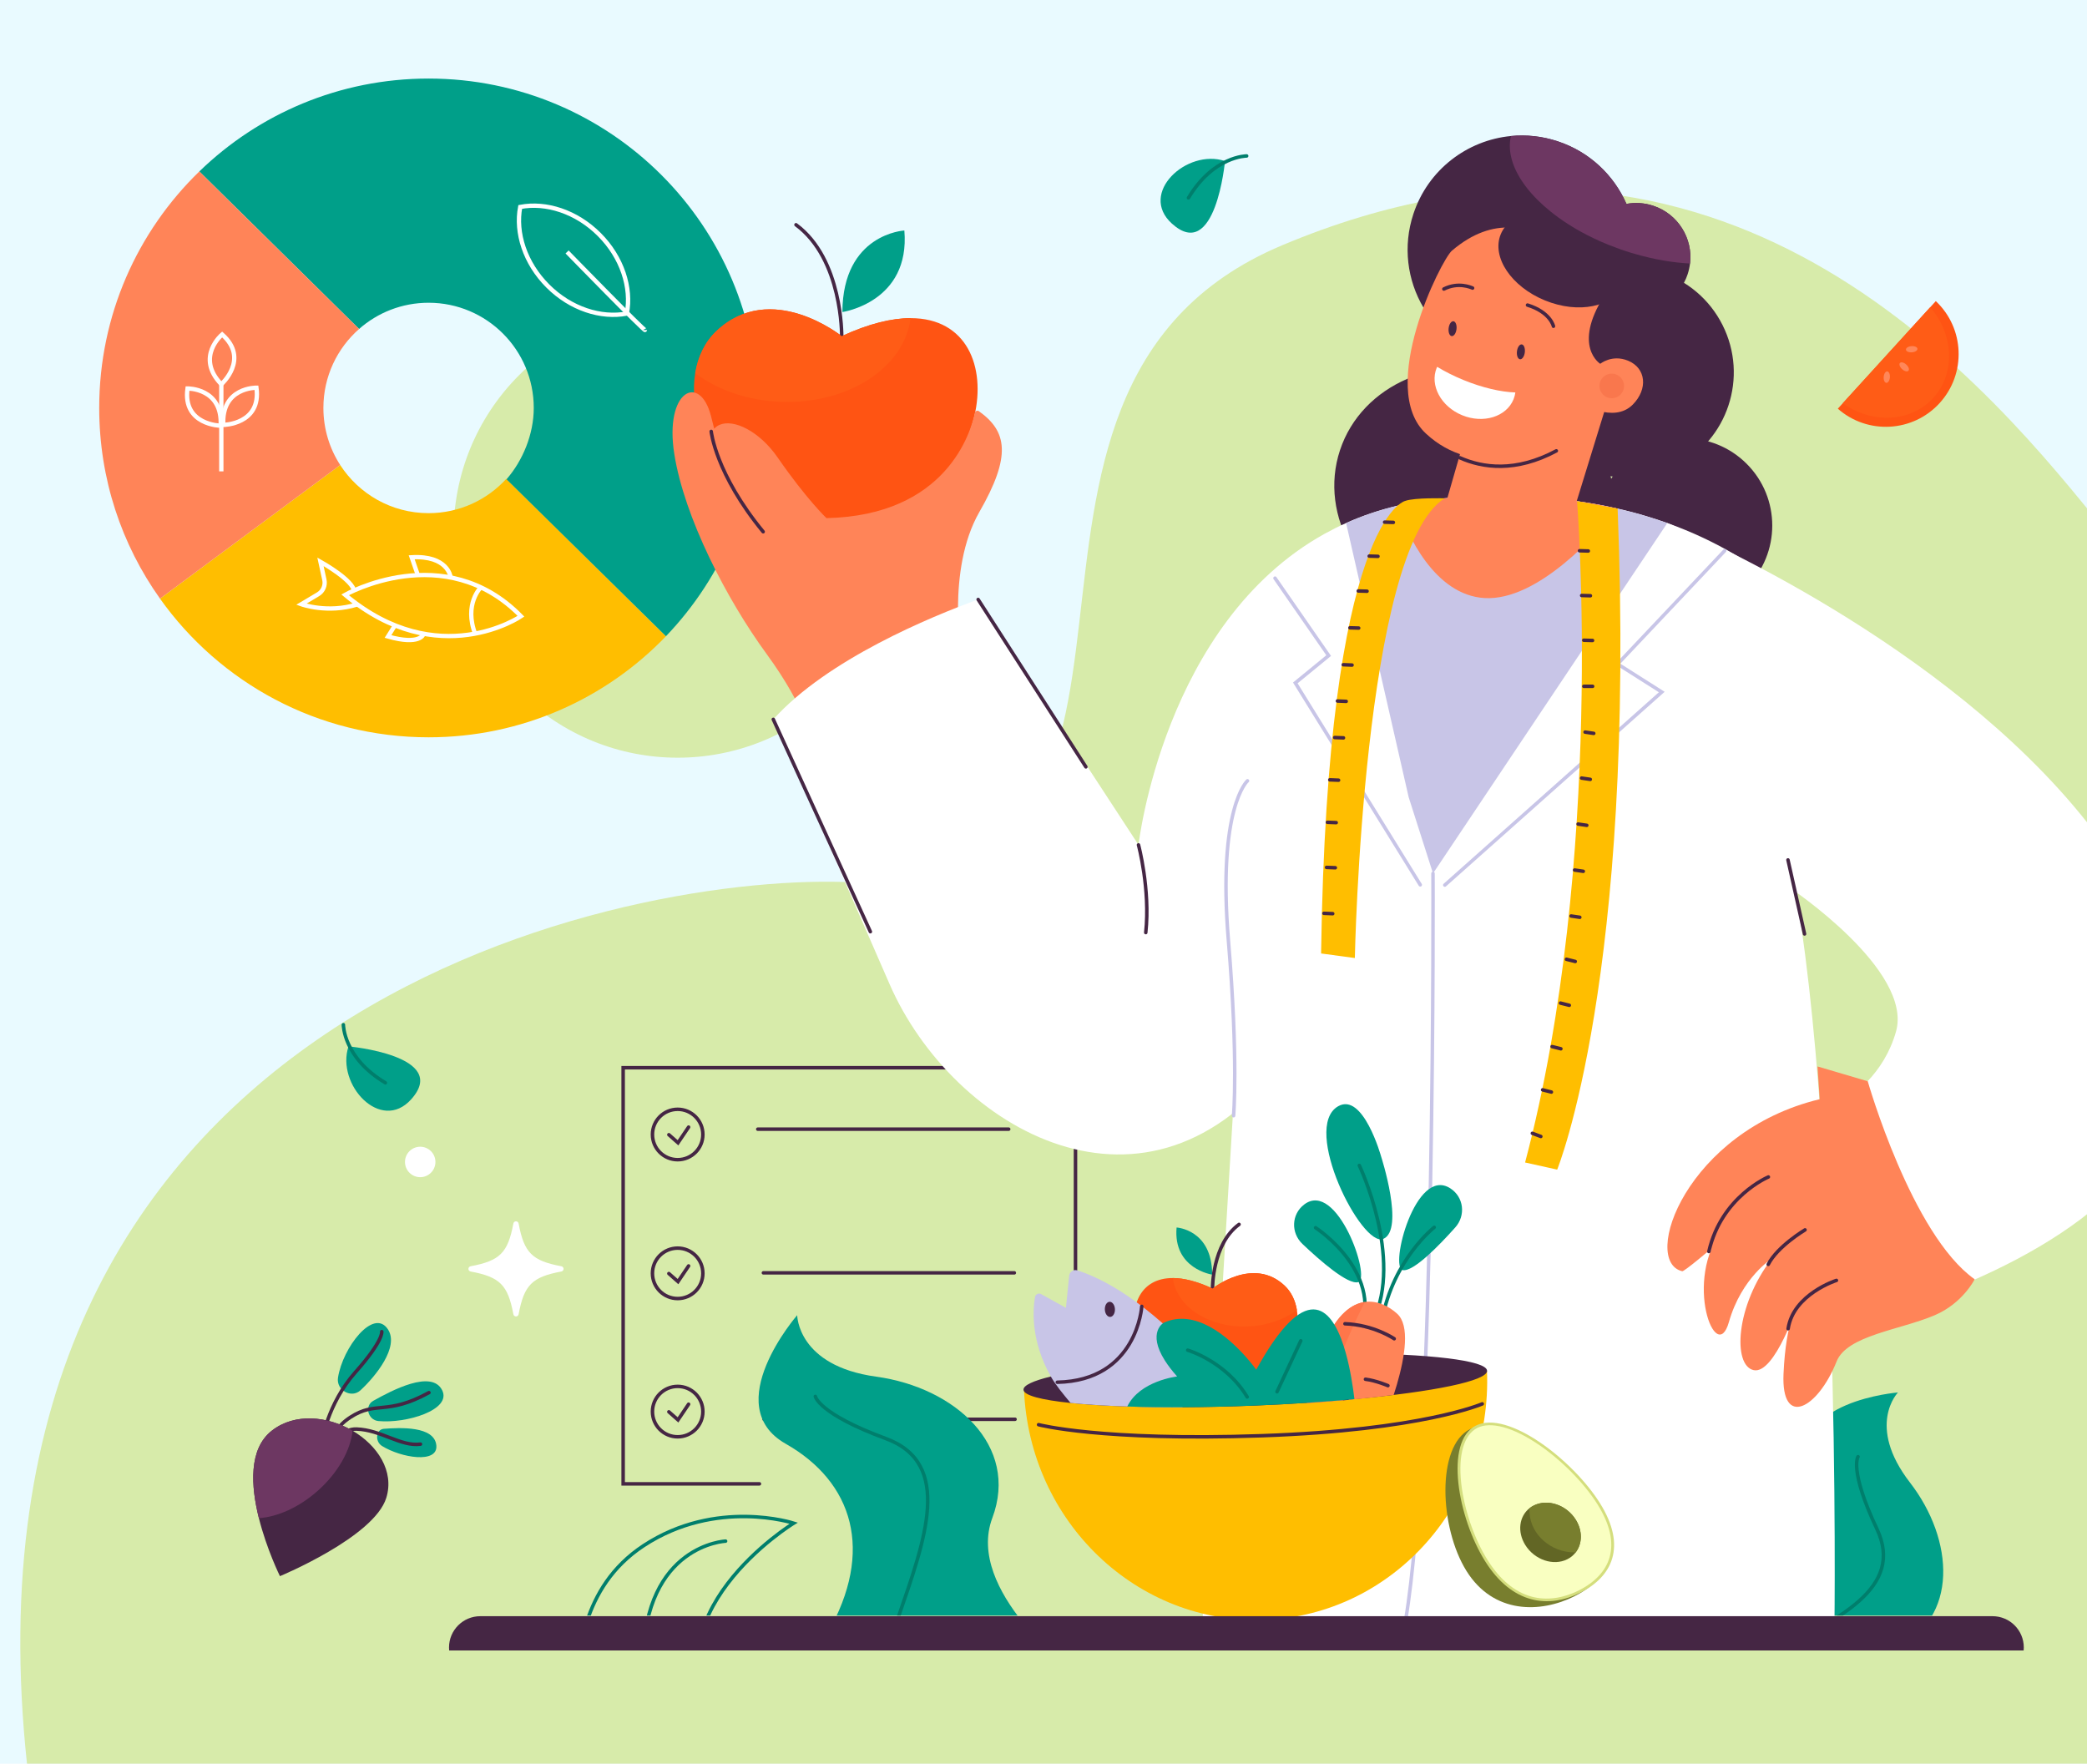 <?xml version="1.0" encoding="UTF-8"?>
<svg id="Layer_1" data-name="Layer 1" xmlns="http://www.w3.org/2000/svg" xmlns:xlink="http://www.w3.org/1999/xlink" viewBox="0 0 1800 1521.05">
  <defs>
    <style>
      .cls-1 {
        stroke: #007e6c;
      }

      .cls-1, .cls-2, .cls-3, .cls-4, .cls-5 {
        fill: none;
      }

      .cls-1, .cls-2, .cls-4, .cls-5 {
        stroke-miterlimit: 10;
      }

      .cls-1, .cls-2, .cls-5 {
        stroke-linecap: round;
        stroke-width: 3.02px;
      }

      .cls-6 {
        fill: #626625;
      }

      .cls-6, .cls-7, .cls-8, .cls-9, .cls-10, .cls-3, .cls-11, .cls-12, .cls-13, .cls-14, .cls-15, .cls-16, .cls-17, .cls-18, .cls-19, .cls-20, .cls-21, .cls-22, .cls-23 {
        stroke-width: 0px;
      }

      .cls-2 {
        stroke: #c8c5e7;
      }

      .cls-7 {
        fill: #d7ebaa;
      }

      .cls-24 {
        clip-path: url(#clippath-2);
      }

      .cls-8 {
        fill: #f9ffc1;
      }

      .cls-9 {
        fill: #6d3762;
      }

      .cls-10 {
        fill: #ff8458;
      }

      .cls-25 {
        clip-path: url(#clippath-1);
      }

      .cls-11 {
        fill: #ff764a;
      }

      .cls-12 {
        fill: #ff5c16;
      }

      .cls-13 {
        fill: #c8c5e7;
      }

      .cls-14 {
        fill: #ff8759;
      }

      .cls-15 {
        fill: #e9faff;
      }

      .cls-16 {
        fill: #787e2e;
      }

      .cls-4 {
        stroke: #fff;
        stroke-width: 3.72px;
      }

      .cls-17 {
        fill: #d4de7d;
      }

      .cls-26 {
        clip-path: url(#clippath);
      }

      .cls-27 {
        clip-path: url(#clippath-3);
      }

      .cls-18 {
        fill: #ffbe00;
      }

      .cls-5 {
        stroke: #452644;
      }

      .cls-19 {
        fill: #ff5413;
      }

      .cls-20 {
        fill: #fff;
      }

      .cls-21 {
        fill: #452644;
      }

      .cls-22 {
        fill: #009f89;
      }

      .cls-23 {
        fill: #f9774d;
      }
    </style>
    <clipPath id="clippath">
      <rect class="cls-3" x="-.48" width="1800.97" height="1536.19"/>
    </clipPath>
    <clipPath id="clippath-1">
      <polygon class="cls-3" points="1773.08 -38.47 1770.62 1393.36 260.61 1393.36 258.76 -26.61 1773.08 -38.47"/>
    </clipPath>
    <clipPath id="clippath-2">
      <rect class="cls-3" x="25.58" y="-86.77" width="1774.9" height="1631.11"/>
    </clipPath>
    <clipPath id="clippath-3">
      <path class="cls-3" d="M1220.4,1200.68s-62.53,8.76-106.21,9.97c-43.69,1.21-155.54-319.84,37.45-306.75,192.99,13.09,162.31,231.27,68.77,296.78Z"/>
    </clipPath>
  </defs>
  <g class="cls-26">
    <g>
      <rect class="cls-15" x="-.48" width="1800.97" height="1521.05"/>
      <g>
        <circle class="cls-7" cx="584.5" cy="460.16" r="193.32" transform="translate(-154.19 548.08) rotate(-45)"/>
        <path class="cls-7" d="M1808.55,449v1074.1H23.49c-70.52-647.26,501.93-768.74,704.62-762.44,338.61,10.51,75.97-422.34,377.7-549.12,367.95-154.6,592.88,100.75,702.74,237.46Z"/>
      </g>
      <g>
        <g>
          <path class="cls-18" d="M138,516.29c51.48,72.39,136.04,119.6,231.63,119.6,80.43,0,153.04-33.41,204.73-87.14l-137.71-135.73c-16.61,18.16-40.48,29.55-67.02,29.55-31.96,0-60.07-16.54-76.23-41.53l-155.4,115.26Z"/>
          <path class="cls-22" d="M171.92,147.85l137.79,135.88c15.99-14.08,36.95-22.63,59.93-22.63,50.1,0,90.72,40.62,90.72,90.72,0,22.82-9.58,45.6-23.5,61.54l137.52,135.35c48.86-51,79.33-120.68,79.33-196.89,0-156.88-127.19-284.07-284.07-284.07-76.85,0-146.59,30.53-197.72,80.1Z"/>
          <path class="cls-10" d="M85.57,351.82c0,61.29,19.4,118.07,52.44,164.47l155.4-115.26c-9.17-14.18-14.49-31.08-14.49-49.21,0-27.14,11.91-51.48,30.79-68.09l-137.79-135.88c-53.25,51.65-86.35,123.94-86.35,203.97Z"/>
        </g>
        <g>
          <path class="cls-4" d="M448.67,178.48c-4.24,22.24,4.04,48.4,23.8,68.16,19.74,19.74,45.9,28.02,68.16,23.8,4.26-22.22-4.02-48.42-23.78-68.18-19.78-19.78-45.96-28.04-68.18-23.78Z"/>
          <path class="cls-4" d="M489.1,217.31s67.31,69.07,67.31,67.31"/>
        </g>
        <g>
          <path class="cls-4" d="M297.66,513.01s85.72-48.79,151.66,18.46c0,0-71.21,48.79-151.66-18.46Z"/>
          <path class="cls-4" d="M305.47,510.44c0-9.74-29.08-25.9-29.08-25.9l3.37,15.49c1.06,4.9-1.12,9.93-5.43,12.49l-14.42,8.58s22.55,8.23,48.11.22"/>
          <path class="cls-4" d="M414.77,506.51s-14.95,14.35-4.78,40.66"/>
          <path class="cls-4" d="M388.55,497.36s-2.39-18.53-33.48-16.74l5.38,15.55"/>
          <path class="cls-4" d="M365.14,547.17s-2.99,9.57-30.49,1.79l5.98-9.57"/>
        </g>
        <g>
          <path class="cls-4" d="M190.88,331.43s24.66-21.84.7-42.98c0,0-23.36,19.48-.7,42.98Z"/>
          <path class="cls-4" d="M192.6,366.48s32.94-.46,28.58-32.11c0,0-30.42-.48-28.58,32.11Z"/>
          <path class="cls-4" d="M190.31,367.16s-32.94-.46-28.58-32.11c0,0,30.42-.48,28.58,32.11Z"/>
          <line class="cls-4" x1="190.88" y1="330.44" x2="190.88" y2="406.53"/>
        </g>
      </g>
      <g>
        <polyline class="cls-5" points="654.99 1279.73 537.46 1279.73 537.46 920.86 927.59 920.86 927.59 1277.84"/>
        <g>
          <circle class="cls-5" cx="584.48" cy="978.45" r="21.74"/>
          <polyline class="cls-5" points="576.88 978.64 584.77 985.59 593.9 972.07"/>
        </g>
        <g>
          <path class="cls-5" d="M606.22,1098.18c0,12.01-9.74,21.75-21.75,21.75s-21.74-9.74-21.74-21.75,9.74-21.74,21.74-21.74,21.75,9.74,21.75,21.74Z"/>
          <polyline class="cls-5" points="576.88 1098.37 584.77 1105.32 593.9 1091.8"/>
        </g>
        <line class="cls-5" x1="653.57" y1="973.85" x2="869.98" y2="973.85"/>
        <line class="cls-5" x1="658.42" y1="1097.76" x2="874.83" y2="1097.76"/>
        <g>
          <circle class="cls-5" cx="584.48" cy="1217.43" r="21.74"/>
          <polyline class="cls-5" points="576.88 1217.63 584.77 1224.58 593.9 1211.05"/>
        </g>
        <line class="cls-5" x1="659.06" y1="1224.05" x2="875.47" y2="1224.05"/>
      </g>
      <g>
        <g>
          <path class="cls-22" d="M1056.55,138.9s-8.13,87.95-45.78,53.96c-29.1-26.27,12.83-64.94,45.78-53.96Z"/>
          <path class="cls-1" d="M1075.22,134.51s-28.42-.17-50.17,36.13"/>
        </g>
        <g>
          <path class="cls-22" d="M300.58,902.44s87.97,7.97,54.05,45.68c-26.22,29.15-64.96-12.71-54.05-45.68Z"/>
          <path class="cls-1" d="M296.16,883.78s-.11,28.42,36.23,50.1"/>
        </g>
      </g>
      <g>
        <path class="cls-20" d="M1695.24,643.79c-40.46,7.76-51.36,18.88-58.98,60.13-.75,4.09-6.46,4.09-7.22,0-7.61-41.25-18.52-52.37-58.98-60.13-4.01-.77-4.01-6.59,0-7.36,40.46-7.76,51.36-18.88,58.98-60.13.75-4.09,6.46-4.09,7.22,0,7.61,41.25,18.52,52.37,58.98,60.13,4.01.77,4.01,6.59,0,7.36Z"/>
        <path class="cls-20" d="M1698.72,695.49c0,7.92,6.42,14.35,14.35,14.35s14.35-6.42,14.35-14.35-6.42-14.35-14.35-14.35-14.35,6.42-14.35,14.35Z"/>
      </g>
      <g>
        <g>
          <path class="cls-19" d="M1669.59,259.69c24.85,23.43,26.44,62.55,3.34,87.91-23.09,25.36-62.21,27.44-87.85,4.87l84.51-92.78Z"/>
          <path class="cls-12" d="M1664.77,264.97c20.36,23.41,22,56.94,2.68,78.16-19.34,21.23-52.89,22.73-78.09,4.64l75.41-82.79Z"/>
        </g>
        <path class="cls-14" d="M1629.99,325.46c-.22,2.73-1.6,4.85-3.07,4.73-1.47-.12-2.49-2.44-2.26-5.17.22-2.74,1.6-4.85,3.07-4.73,1.47.12,2.49,2.44,2.26,5.17Z"/>
        <path class="cls-14" d="M1644.13,314.42c2.03,1.85,2.86,4.24,1.86,5.33-1,1.09-3.45.47-5.47-1.38-2.03-1.85-2.86-4.24-1.86-5.33,1-1.09,3.45-.47,5.47,1.38Z"/>
        <path class="cls-14" d="M1648.62,298.52c2.74-.19,5.04.84,5.15,2.32.1,1.47-2.03,2.83-4.77,3.02-2.74.19-5.04-.84-5.15-2.32-.1-1.47,2.03-2.83,4.77-3.02Z"/>
      </g>
      <g class="cls-25">
        <g>
          <path class="cls-22" d="M1410.54,1493.18s-3.45-77.48,68.53-97.67c71.98-20.19,97.46-70.84,80.84-129-16.61-58.17,77.05-65.58,77.05-65.58,0,0-27.76,28.38,10.39,77.73,38.15,49.35,42.3,117.26-12.67,142.86-54.97,25.6-39.18,130.51-39.18,130.51l-184.97-58.85Z"/>
          <path class="cls-1" d="M1602.52,1256.32s-7.84,11.29,16.26,62.28c24.1,50.99-33.31,78.02-91.29,106.84-57.98,28.82-28.79,97.18-28.79,97.18"/>
        </g>
        <g>
          <path class="cls-1" d="M495.08,1449.51c5.58-18.59,4.4-79.93,60.12-116.52,62.56-41.08,129.34-19.33,129.34-19.33,0,0-130.26,79.74-64.83,177.45,47,70.19,37.39,193.25-64.71,208.01"/>
          <g>
            <path class="cls-22" d="M735.11,1538.3s-62.44-58.17-21.49-129.52c40.95-71.35,21.9-130.76-35.99-163.61-57.89-32.86,9.94-110.9,9.94-110.9,0,0,.09,43.68,68.09,53.02,68,9.33,123.62,59.45,100.19,121.93-23.42,62.48,69.86,132.67,69.86,132.67l-190.6,96.41Z"/>
            <path class="cls-1" d="M703.22,1204.32s2.55,14.91,60.79,36.36c58.23,21.45,34,86.94,10.7,154.26-23.3,67.33,52.32,98.5,52.32,98.5"/>
          </g>
          <path class="cls-1" d="M625.82,1329.14s-69.71,3.03-71.23,103.05"/>
        </g>
      </g>
      <g>
        <path class="cls-22" d="M291.51,1188.17c-1.66,10.8,11.54,18.16,19.4,10.89,13-12.03,33.56-37.27,23.73-52.49-12.35-19.11-39.15,15.69-43.12,41.6Z"/>
        <path class="cls-22" d="M326.41,1225.59c-9.17-.87-12.28-13.11-4.43-17.49,15.76-8.81,50.41-27.25,59.4-9.06,8.38,16.94-31.04,28.82-54.97,26.55Z"/>
        <path class="cls-22" d="M329.49,1247.1c-6.37-3.94-5.26-14.32,1.59-14.84,13.76-1.03,43.75-2.6,45.26,14.4,1.4,15.83-30.23,10.72-46.85.43Z"/>
        <path class="cls-5" d="M286.97,1254.45s-7.14-17.64,15.27-32.16c22.4-14.52,30.92-1.1,67.71-21.21"/>
        <path class="cls-5" d="M277.42,1244.06s4.74-33.14,29.16-60.63c24.42-27.49,22.68-34.94,22.68-34.94"/>
        <path class="cls-5" d="M290.46,1244.65s4.15-12.59,17.04-12.17c21.21.7,38.24,15.32,55.16,13.02"/>
        <path class="cls-21" d="M333.16,1291.85c-10.5,33.85-91.71,67.5-91.71,67.5,0,0-11.4-22.99-18.16-50.01-6.93-27.72-8.99-59.68,11.13-75.44,19.88-15.58,48.17-12.6,69.69.04,21.48,12.62,36.2,34.88,29.05,57.91Z"/>
        <path class="cls-9" d="M304.1,1233.94c-1.78,16.74-12.41,36.12-30.03,51.77-16.19,14.39-34.81,22.55-50.79,23.63-6.93-27.72-8.99-59.68,11.13-75.44,19.88-15.58,48.17-12.6,69.69.04Z"/>
      </g>
      <g class="cls-24">
        <g>
          <g>
            <g>
              <path class="cls-20" d="M1073.54,791.3l-36.2,602.68,544.81,11.56s6.64-488.53-45.64-697.15c0,0-279.32,152.35-462.97,82.91Z"/>
              <g>
                <g>
                  <path class="cls-19" d="M736.42,448.04c-100.15,5.18-145.68-71.76-136.81-126.19,2.32-14.28,8.4-27,18.22-36.29,47.23-44.69,108.12,4.34,108.12,4.34,23.52-10.85,43.26-15.51,59.43-15.52,97.04,0,65.93,167.71-48.95,173.64Z"/>
                  <path class="cls-5" d="M725.95,289.91s.82-66.41-39.42-96.06"/>
                  <path class="cls-22" d="M779.99,198.79s-53.14,2.74-53.45,70.33c0,0,58.69-8.42,53.45-70.33Z"/>
                </g>
                <path class="cls-12" d="M785.37,274.4c-5.25,42.75-54.43,74.67-112.76,72.12-28.5-1.25-54.1-10.51-73-24.66,2.32-14.28,8.4-27,18.22-36.29,47.23-44.69,108.12,4.34,108.12,4.34,23.52-10.85,43.26-15.51,59.43-15.52Z"/>
              </g>
              <path class="cls-10" d="M712.83,446.86s-17.13-16.17-42.13-52.31c-31.5-45.53-88.82-42.64-39.79,39.37,0,0-5.78-29.18-17.75-75.31-9.6-37.01-40.25-21.78-31.6,32.88,8.65,54.67,44.93,125.04,79.66,172.57,34.72,47.53,39.03,75.32,39.03,75.32l129.19-71.64s-13.61-75.95,15.27-126.21c27.79-48.36,23.89-69.51-.34-86.84-1.34-.96-3.21-.28-3.55,1.33-3.44,16.53-24.37,88.54-127.99,90.84Z"/>
              <path class="cls-21" d="M1406.09,246.29c-2.36,7.15-5.45,13.82-9.2,20-6.88,11.44-15.91,21.15-26.38,28.75-4.49,3.28-9.25,6.17-14.2,8.58-13.07,6.5-27.54,10.1-42.43,10.25-10.68.18-21.52-1.43-32.22-4.97-23.66-7.82-42.36-23.73-54.01-43.68-13.87-23.54-17.87-52.74-8.61-80.75,12.64-38.23,46.46-63.54,84.11-67.16,13.22-1.28,26.92.11,40.33,4.55,27.62,9.13,48.45,29.29,59.32,53.98,5.9,13.45,8.82,28.31,8.19,43.41-.08,3.34-.41,6.7-.91,10.08-.02.37-.07.73-.15,1.07-.8,5.32-2.08,10.61-3.82,15.89Z"/>
              <path class="cls-21" d="M1455.58,236.47c-.86,2.61-1.92,5.08-3.2,7.42-7.05,13.19-19.89,21.98-34.2,24.09-6.93,1.08-14.18.59-21.29-1.69l-.34-.11c-4.3-1.42-8.27-3.41-11.81-5.88-1.03-.68-2.05-1.43-3-2.25-6.52-5.29-11.43-12.18-14.28-19.93-.78-2.06-1.41-4.18-1.89-6.34-1.75-7.9-1.46-16.38,1.26-24.63.52-1.57,1.12-3.07,1.75-4.56,1.36-2.99,2.99-5.75,4.85-8.3.39-.55.79-1.06,1.2-1.58,7.05-8.87,17.12-14.83,28.14-16.87,7.47-1.38,15.39-.94,23.09,1.61,21.48,7.1,34.34,28.23,31.76,49.84-.37,3.08-1.05,6.15-2.05,9.19Z"/>
              <circle class="cls-21" cx="1453.22" cy="453.27" r="75.32" transform="translate(105.13 1160.34) rotate(-45)"/>
              <circle class="cls-21" cx="1404.46" cy="321.11" r="90.88" transform="translate(5.55 665.59) rotate(-26.71)"/>
              <ellipse class="cls-21" cx="1271.3" cy="426.47" rx="108.24" ry="121.79" transform="translate(467.46 1499.74) rotate(-71.71)"/>
              <path class="cls-20" d="M1717.37,942.03l-29.3-192.36c-.7-1.71-1.34-3.49-1.93-5.36-30.54-96.08-84.26-204.02-189.38-265.77-17.94-10.59-37.37-19.78-58.45-27.34-.19-.07-.29-.11-.29-.11-2.96-1.07-5.99-2.11-9.02-3.08-3.03-1.01-6.12-1.98-9.22-2.89-2.65-.83-5.33-1.59-8.05-2.33-.06,0-.13-.04-.19-.04-1.47-.42-2.94-.81-4.44-1.2-.58-.15-1.15-.31-1.76-.43-3.33-.89-6.72-1.72-10.15-2.45-2.34-.56-4.71-1.08-7.11-1.57-1.15-.28-2.34-.52-3.49-.74-2.08-.41-4.17-.83-6.29-1.21-.48-.09-1-.17-1.51-.26-2.44-.46-4.88-.86-7.32-1.26-3.05-.52-6.14-.98-9.25-1.41-.13-.04-.26-.04-.39-.05-.16-.04-.29-.05-.45-.08-.35-.05-.74-.06-1.09-.11-.77-.07-1.51-.13-2.29-.2-2.74-.28-5.48-.53-8.21-.78-.74-.06-1.45-.13-2.19-.19-.26-.01-.48-.02-.74-.06-1.42-.13-2.84-.22-4.29-.32-1.93-.18-3.9-.3-5.87-.45-.65-.03-1.29-.09-1.97-.12-2.64-.18-5.29-.36-7.94-.51-3.55-.22-7.16-.41-10.78-.57-2.52-.11-5.07-.22-7.65-.3-1.58-.07-3.16-.11-4.78-.18-.39-.02-.77-.03-1.16-.02l-.55-.02c-3.07-.07-6.17-.14-9.28-.18-3.49-.06-6.98-.11-10.51-.14-.23.02-.45.01-.68,0-10.85.27-21.97.88-33.36,1.81-2.34.19-4.68.41-6.98.66-.39.02-.75.06-1.1.11-2.18.23-4.32.49-6.44.82-2.21.26-4.39.58-6.54.91-1.43.26-2.87.49-4.3.75-.23.02-.46.08-.69.13-4.92.85-9.75,1.84-14.49,2.99-.13.03-.23.05-.36.08-15.79,3.71-30.47,8.76-44.13,14.89-6.43,2.86-12.62,5.98-18.59,9.28-138.81,77.09-160.47,268.29-160.47,268.29l-138.31-211.65c-40.69,14.81-130.19,51.62-176.68,103.41,0,0,49.56,111.57,100.19,228.1,54.37,125.14,223.66,223.8,340.9,64.64l365.89,180.11,102.16,5.12c85.92,4.28,154.21-71.27,141.28-156.36ZM1664.27,886.24c-18.68,66.24-192.72,121.77-192.72,121.77l23.79-273.14s187.61,85.13,168.93,151.37Z"/>
              <path class="cls-13" d="M1438.02,451.1l-161.75,241.9-40.32,60.28-21-65.74-53.96-236.43c13.66-6.13,28.34-11.18,44.13-14.89.13-.03.23-.05.36-.08,4.74-1.12,9.57-2.14,14.49-2.99.23-.05.46-.11.69-.13,1.43-.26,2.87-.49,4.3-.75,2.15-.33,4.33-.65,6.54-.91,2.12-.33,4.26-.59,6.44-.82.36-.05.72-.1,1.1-.11,2.31-.25,4.65-.48,6.98-.66,11.39-.92,22.52-1.54,33.36-1.81.23,0,.45.02.68,0,3.52.03,7.02.08,10.51.14,3.1.04,6.21.11,9.28.18l.55.02c2,.06,3.97.11,5.94.2,2.58.08,5.14.19,7.65.3,3.62.16,7.23.35,10.78.57,2.65.15,5.29.33,7.94.51,2.61.18,5.22.36,7.84.57,2.42.2,4.84.37,7.22.57,2.74.25,5.48.5,8.21.78.77.07,1.51.13,2.29.2.51.09,1.03.14,1.54.2.13,0,.26.01.39.05,3.12.43,6.2.89,9.25,1.41,2.44.4,4.88.8,7.32,1.26.51.09,1.03.17,1.51.26,2.12.38,4.2.8,6.29,1.21,1.16.21,2.34.46,3.49.74,2.4.49,4.78,1.02,7.11,1.57,3.43.76,6.82,1.59,10.15,2.45.61.12,1.18.28,1.76.43,1.5.39,2.97.78,4.44,1.2.06,0,.13.04.19.04,2.72.73,5.4,1.5,8.05,2.33,3.1.91,6.19,1.89,9.22,2.89,3.03.97,6.06,2.01,9.02,3.08Z"/>
              <path class="cls-10" d="M1385.41,349.43l-31.7,102.81-68.99,17.31c-10.63,2.67-20.16-3.47-23.09-14.86l-17.13-11.86,20.94-72.69,93.74-35.59,26.24,14.88Z"/>
              <path class="cls-21" d="M1238.66,190c3.58,13.57,10.26,27.46,21.86,39.88,3.43,3.68,7.18,7.38,11.2,11.1,44.78,41.67,120.47,84.34,120.47,84.34,0,0,57.03-61.34,2.99-115.54-2.2-2.24-4.6-4.45-7.2-6.63-10.86-9.16-21.58-16.59-32-22.75-27.16-16.04-52.28-23.55-72.6-30.97-.5-.19-1.01-.36-1.51-.51-25.27-8.02-50.08,15.05-43.2,41.08Z"/>
              <path class="cls-10" d="M1252.26,216.18c-9.24,7.89-64.88,118.64-22.37,157.79,1.33,1.22,2.68,2.4,4.04,3.53,41.42,34.19,104.33,18.99,128.19-29.13l.58-1.17s28.84,18.68,45.59,1.69c13.15-13.34,11.51-31.41-4.16-37.83-13.84-5.67-23.94,2.7-23.94,2.7,0,0-24.09-14.93,3.1-58.23,0,0-58.69-101.11-131.03-39.33Z"/>
              <ellipse class="cls-21" cx="1346.99" cy="223.67" rx="38.28" ry="56.85" transform="translate(629.08 1385.15) rotate(-67.71)"/>
              <path class="cls-20" d="M1239.13,317.23c-6.17,15.05,3.66,33.38,21.94,40.88,18.34,7.52,38.15,1.34,44.32-13.71.79-1.93,1.3-3.91,1.58-5.92-12.37-.39-28.3-4-44.76-10.74-8.28-3.4-15.94-7.27-22.66-11.36-.18.29-.29.55-.42.86Z"/>
              <path class="cls-23" d="M1399.92,336.88c-2.22,5.42-8.42,8.01-13.84,5.79-5.42-2.22-8.01-8.42-5.79-13.84,2.22-5.42,8.42-8.01,13.84-5.79,5.42,2.22,8.01,8.42,5.79,13.84Z"/>
              <path class="cls-5" d="M1259.17,394.82c19.5,8.65,47.99,12.84,83.13-5.98"/>
              <path class="cls-21" d="M1308.34,303.04c-.41,3.54.77,6.59,2.65,6.8s3.73-2.48,4.14-6.01-.77-6.59-2.65-6.8c-1.87-.22-3.73,2.48-4.14,6.01Z"/>
              <path class="cls-21" d="M1249.42,283.07c-.41,3.54.77,6.59,2.65,6.8,1.87.22,3.73-2.48,4.14-6.01.41-3.54-.77-6.59-2.65-6.8-1.87-.22-3.73,2.48-4.14,6.01Z"/>
              <polyline class="cls-2" points="1099.67 498.64 1145.96 565.42 1117.18 588.98 1224.94 763.12"/>
              <path class="cls-5" d="M1339.83,281.37s-2.55-12.11-22.38-18.26"/>
              <path class="cls-5" d="M1270.07,248.44c-1.28-.52-12.2-5.5-24.75.82"/>
              <path class="cls-10" d="M1395.17,438.69c-16.93,21.06-68.54,79.75-114.75,77.11-43.07-2.53-67.11-54.95-74.96-79.65,12.78-3.03,26.27-5.22,40.55-6.38,11.39-.92,22.52-1.54,33.36-1.81.23,0,.45.02.68,0,3.52.02,7.02.08,10.51.14,3.1.04,6.21.11,9.28.18,4.78.14,9.5.32,14.15.52,3.62.16,7.23.35,10.78.57,10.61.63,21.03,1.44,31.21,2.43,1.29.12,2.58.24,3.83.39.13,0,.26.01.39.05,12.09,1.69,23.74,3.82,34.98,6.45Z"/>
              <path class="cls-5" d="M613.4,372.1s3.71,36.43,44.81,86.5"/>
              <path class="cls-9" d="M1457.64,227.28c-14.76-.76-30.52-3.42-46.66-8.04-3.12-.86-6.21-1.81-9.34-2.85l-.61-.2c-2.24-.74-4.44-1.5-6.58-2.34-9.12-3.29-17.77-7.1-25.85-11.27-11.72-6.05-22.23-12.86-31.25-20.16-8.34-6.7-15.42-13.81-20.96-21.02-11.4-14.83-16.46-30.22-13.24-44.09,13.22-1.28,26.92.11,40.33,4.55,27.62,9.13,48.45,29.29,59.32,53.98,7.47-1.38,15.39-.94,23.09,1.61,21.48,7.1,34.34,28.23,31.76,49.84Z"/>
              <path class="cls-20" d="M1875.31,854.86c-47.1-188.48-270.54-321.76-378.56-376.3-33.42-16.89-55.78-26.22-58.45-27.34-.19-.07-.29-.11-.29-.11l35.91,642.18,4.12,73.54s459.91-61.23,397.26-311.98ZM1529.11,974.77l14.28-209.33s106.98,71.25,91.85,124.36c-20.4,71.64-106.14,84.97-106.14,84.97Z"/>
              <polyline class="cls-2" points="1487.47 475.01 1395.18 572.68 1433.24 596.84 1246.12 763.33"/>
              <path class="cls-2" d="M1075.94,673.42s-25.98,22.82-16.44,137.89c8.65,104.27,4.42,150.93,4.42,150.93"/>
              <path class="cls-10" d="M1567.54,919.74l43.36,12.81s37.71,132.13,92.2,170.76c0,0-10.18,20.66-34.51,31.03-29.83,12.71-75.6,17.31-84.57,39.87-16.29,40.97-47.83,57.71-45.77,10.68,2.06-47.03,12.68-60.99,12.68-60.99,0,0-20.12,61.65-38.4,57.77-18.28-3.88-15.76-55.64,15.75-96.29,0,0-26.26,16.45-37.16,54.92-10.91,38.47-39.77-36.13-5.01-80.74,34.75-44.6,44.73-30.03,44.73-30.03,0,0-76.69,67.61-79.97,66.83-35.78-8.52,3.6-120.61,118.59-148.38l-1.89-28.25Z"/>
              <path class="cls-5" d="M1525.2,1015.08s-40.55,16.89-51.33,64.31"/>
              <path class="cls-5" d="M1556.81,1060.7s-23.81,14.18-31.74,29.78"/>
              <path class="cls-5" d="M1583.9,1104.28s-37.12,11.78-41.68,41.66"/>
              <path class="cls-5" d="M981.92,728.69s10.28,38.14,6.28,75.61"/>
              <path class="cls-2" d="M1235.94,753.29s2.27,489.98-23.64,644.25"/>
            </g>
            <line class="cls-5" x1="1542.09" y1="741.64" x2="1556.38" y2="805.48"/>
          </g>
          <g>
            <path class="cls-18" d="M1360.2,432.25s24.36,308.9-44.84,570.33l27.68,6.15s67.96-166.01,52.14-570.04l-34.98-6.45Z"/>
            <line class="cls-5" x1="1321.63" y1="977.41" x2="1328.94" y2="980.15"/>
            <line class="cls-5" x1="1330.48" y1="939.94" x2="1338.04" y2="941.84"/>
            <line class="cls-5" x1="1338.67" y1="902.63" x2="1346.24" y2="904.53"/>
            <line class="cls-5" x1="1345.91" y1="865.12" x2="1353.48" y2="867.02"/>
            <line class="cls-5" x1="1351.05" y1="827.32" x2="1358.62" y2="829.22"/>
            <line class="cls-5" x1="1355.07" y1="790.01" x2="1362.55" y2="791.12"/>
            <line class="cls-5" x1="1358.08" y1="750.36" x2="1365.56" y2="751.46"/>
            <line class="cls-5" x1="1361.09" y1="710.71" x2="1368.57" y2="711.81"/>
            <line class="cls-5" x1="1364.1" y1="671.06" x2="1371.58" y2="672.16"/>
            <line class="cls-5" x1="1367.11" y1="631.4" x2="1374.59" y2="632.51"/>
            <line class="cls-5" x1="1366.05" y1="591.92" x2="1373.61" y2="591.93"/>
            <line class="cls-5" x1="1365.99" y1="552.17" x2="1373.54" y2="552.38"/>
            <line class="cls-5" x1="1364.15" y1="513.58" x2="1371.7" y2="513.79"/>
            <line class="cls-5" x1="1362.31" y1="474.99" x2="1369.87" y2="475.2"/>
          </g>
          <g>
            <path class="cls-18" d="M1168.53,826.24s7.01-353.15,77.49-396.46c0,0-26.06-.73-34.12,2.26,0,0-67.17,15.1-72.48,390.28l29.1,3.93Z"/>
            <line class="cls-5" x1="1194.19" y1="450.32" x2="1201.74" y2="450.54"/>
            <line class="cls-5" x1="1180.93" y1="479.6" x2="1188.48" y2="479.82"/>
            <line class="cls-5" x1="1171.49" y1="509.68" x2="1179.05" y2="509.89"/>
            <line class="cls-5" x1="1164.29" y1="541.46" x2="1171.84" y2="541.67"/>
            <line class="cls-5" x1="1158.54" y1="573.3" x2="1166.12" y2="573.59"/>
            <line class="cls-5" x1="1153.51" y1="604.59" x2="1161.08" y2="604.89"/>
            <line class="cls-5" x1="1151.15" y1="636.08" x2="1158.72" y2="636.37"/>
            <line class="cls-5" x1="1146.92" y1="672.57" x2="1154.49" y2="672.87"/>
            <line class="cls-5" x1="1144.88" y1="709.19" x2="1152.45" y2="709.48"/>
            <line class="cls-5" x1="1144.13" y1="748.1" x2="1151.7" y2="748.39"/>
            <line class="cls-5" x1="1141.87" y1="787.7" x2="1149.45" y2="788"/>
          </g>
        </g>
        <line class="cls-5" x1="666.96" y1="620.43" x2="750.68" y2="803.53"/>
        <line class="cls-5" x1="843.63" y1="517.02" x2="936.55" y2="661.38"/>
      </g>
      <g>
        <path class="cls-18" d="M883.18,1198.56c4.67,114.12,97.85,202.98,208.12,198.47,110.26-4.51,195.87-100.69,191.2-214.8l-399.32,16.33Z"/>
        <path class="cls-5" d="M1278.41,1210.77s-51.86,22.7-190.33,27.47c-138.47,4.77-192.33-9.52-192.33-9.52"/>
        <path class="cls-21" d="M882.74,1198.54c.2,4.92,15.29,8.84,40.6,11.44,13.6,1.42,30.13,2.45,48.89,3.05,14.61.48,30.55.7,47.52.62,20.05-.06,41.52-.55,63.83-1.46,30.27-1.24,58.93-3.14,84.59-5.53,67.95-6.27,114.77-15.72,114.41-24.46-.37-9.01-50.51-14.69-121.83-15.12-21.55-.14-45.05.21-69.67,1.12-3.07.08-6.16.2-9.28.33-2.83.12-5.65.23-8.45.39-13.95.62-27.53,1.39-40.57,2.29-9.68.66-19.07,1.37-28.11,2.15-42.15,3.68-76.88,8.56-98.35,13.8-15.17,3.72-23.72,7.63-23.56,11.38Z"/>
        <g>
          <g>
            <path class="cls-19" d="M1039.49,1202.41c57.72,3.15,84.09-41.13,79.07-72.51-1.32-8.23-4.8-15.58-10.44-20.95-27.15-25.84-62.33,2.33-62.33,2.33-13.54-6.29-24.91-9.01-34.23-9.04-55.94-.16-38.28,96.56,27.93,100.17Z"/>
            <path class="cls-5" d="M1045.78,1111.27s-.36-38.28,22.88-55.3"/>
            <path class="cls-22" d="M1014.78,1058.66s30.63,1.67,30.69,40.63c0,0-33.82-4.95-30.69-40.63Z"/>
          </g>
          <path class="cls-12" d="M1011.56,1102.23c2.96,24.65,31.25,43.13,64.88,41.75,16.43-.67,31.2-5.97,42.12-14.09-1.32-8.23-4.8-15.58-10.44-20.95-27.15-25.84-62.33,2.33-62.33,2.33-13.54-6.29-24.91-9.01-34.23-9.04Z"/>
        </g>
        <g class="cls-27">
          <g>
            <g>
              <g>
                <g>
                  <path class="cls-22" d="M1250.86,1024.87c11.73,7.55,13.48,23.43,4.27,33.74-13.81,15.47-36.13,38.47-45.25,36.8-11.67-2.13,10.92-89.87,40.97-70.54Z"/>
                  <path class="cls-22" d="M1124.81,1038.84c-11.08,8.48-11.52,24.46-1.5,33.98,15.03,14.29,39.15,35.39,48.1,32.98,11.45-3.08-18.22-88.68-46.6-66.96Z"/>
                  <path class="cls-22" d="M1191.18,997.39s20.48,63.19,1.9,71.08c-18.59,7.89-71.02-95.96-38.98-114.37,21.61-12.42,37.08,43.3,37.08,43.3Z"/>
                  <path class="cls-1" d="M1172.38,1005.13s38.01,79.65,11.9,133.98"/>
                  <path class="cls-1" d="M1134.67,1058.86s62.43,40.34,36.32,94.67"/>
                  <path class="cls-1" d="M1236.98,1058.5s-35.24,27.69-44.87,79.48"/>
                </g>
                <path class="cls-10" d="M1136.86,1315.71c20.61-16.13,50.94-75.34,50.94-75.34,0,0,39.45-87.18,17.25-107.33-7.09-6.44-17.1-11.63-27.86-10.17-22.88,3.17-49.17,36.54-58.23,152.29-3.47,44.31,5.45,50.29,17.9,40.55Z"/>
              </g>
              <path class="cls-11" d="M1136.86,1315.71c-14.65-78.42,26.41-166.06,40.33-192.83-22.88,3.17-49.17,36.54-58.23,152.29-3.47,44.31,5.45,50.29,17.9,40.55Z"/>
            </g>
            <path class="cls-5" d="M1202.47,1154.6s-17.68-12.08-42.47-12.92"/>
            <path class="cls-5" d="M1197.07,1195.05s-10.31-4.4-19.39-5.53"/>
            <path class="cls-5" d="M1133.68,1199.87s14.39,0,28.33,8.02"/>
          </g>
        </g>
        <path class="cls-13" d="M906.31,1187.16c4.19,7.39,10.29,14.7,17.03,22.82,13.6,1.42,30.13,2.45,48.89,3.05,14.61.48,30.55.7,47.52.62,10.35-19.45,15.28-39.83,15.28-39.83,0,0-.79-.94-2.25-2.62-10.39-11.75-54.96-59.81-103.56-75.56-3.3-1.07-6.74,1.2-7.09,4.65l-2.8,27.66-21.38-11.85c-2.16-1.2-4.85.1-5.27,2.53-1.84,10.65-3.9,37.57,13.63,68.51Z"/>
        <path class="cls-21" d="M952.91,1129.43c.15,3.6,2.21,6.44,4.62,6.35,2.4-.1,4.23-3.1,4.08-6.7-.15-3.6-2.21-6.44-4.62-6.35-2.4.1-4.23,3.1-4.08,6.7Z"/>
        <path class="cls-5" d="M984.75,1126.68s-3.91,64.06-72.84,65.43"/>
        <g>
          <path class="cls-22" d="M972.24,1213.04c31.88,1.03,70.19.82,111.33-.87,30.28-1.24,58.95-3.15,84.6-5.52-1.3-10.88-3.57-25.78-7.41-39.6-9.85-35.45-29.9-63.79-69.7,1.12-2.44,4.01-4.97,8.38-7.59,13.12,0,0-3.77-5.39-10.12-12.39-14.54-16.04-42.6-40.56-69.64-28.11,0,0-14.57,8.05.96,32.57,2.6,4.1,6.05,8.69,10.58,13.78,0,0-32.25,3.65-43,25.9Z"/>
          <line class="cls-1" x1="1121.91" y1="1156.35" x2="1101.41" y2="1200.33"/>
          <path class="cls-1" d="M1024.38,1164.45s32.78,9.62,51.3,40.36"/>
        </g>
      </g>
      <path class="cls-21" d="M1745.48,1420.87c0,.88-.05,1.74-.12,2.58H387.39c-.08-.85-.12-1.71-.12-2.58,0-7.46,3.02-14.2,7.9-19.09,4.89-4.88,11.63-7.9,19.09-7.9h1304.24c14.91,0,26.99,12.08,26.99,26.99Z"/>
      <g>
        <g>
          <path class="cls-16" d="M1377.74,1298.18c23.38,37.41,9.11,63.99-19.89,78.55-29,14.56-69.64,15.57-93.03-21.84-23.38-37.41-26.04-107.69,2.95-122.26,29-14.56,86.58,28.14,109.96,65.55Z"/>
          <path class="cls-17" d="M1379.99,1296.51c23.38,37.41,10.41,63.33-16.98,77.09-27.39,13.76-58.83,10.14-82.22-27.27-23.38-37.41-35.25-103.07-7.86-116.83,27.39-13.76,83.67,29.6,107.06,67.01Z"/>
          <path class="cls-8" d="M1361.77,1371.61c-13.92,6.99-28.03,8.85-40.79,5.39-14.6-3.97-27.41-14.64-38.09-31.72-11.54-18.46-20.21-43.88-22.64-66.34-2.64-24.38,2.44-41.67,13.93-47.45,11.49-5.77,30.6-.62,52.42,14.12,20.11,13.59,39.77,33.49,51.3,51.95,10.68,17.08,14.14,32.45,10.29,45.68-3.36,11.57-12.5,21.38-26.42,28.37Z"/>
          <path class="cls-6" d="M1315.55,1332.53c-7.13-11.41-5.32-24.78,3.67-31.82,1.09-.86,2.3-1.62,3.6-2.28,12.02-6.03,28.24-.55,36.24,12.24,6.05,9.67,5.66,20.76-.08,28.2-1.84,2.4-4.25,4.43-7.19,5.9-12.02,6.03-28.24.55-36.24-12.24Z"/>
        </g>
        <path class="cls-16" d="M1358.26,1338.88c-20.42.11-37.91-15.12-39.06-34.04-.09-1.4-.08-2.78.02-4.13,1.09-.86,2.3-1.62,3.6-2.28,12.02-6.03,28.24-.55,36.24,12.24,6.05,9.67,5.66,20.76-.08,28.2-.23.01-.47.01-.71.01Z"/>
      </g>
      <g>
        <path class="cls-20" d="M405.9,1096.6c25.3,4.76,32.12,11.58,36.88,36.88.47,2.51,4.04,2.51,4.51,0,4.76-25.3,11.58-32.12,36.88-36.88,2.51-.47,2.51-4.04,0-4.51-25.3-4.76-32.12-11.58-36.88-36.88-.47-2.51-4.04-2.51-4.51,0-4.76,25.3-11.58,32.12-36.88,36.88-2.51.47-2.51,4.04,0,4.51Z"/>
        <circle class="cls-20" cx="362.42" cy="1002.13" r="13.13"/>
      </g>
    </g>
  </g>
</svg>